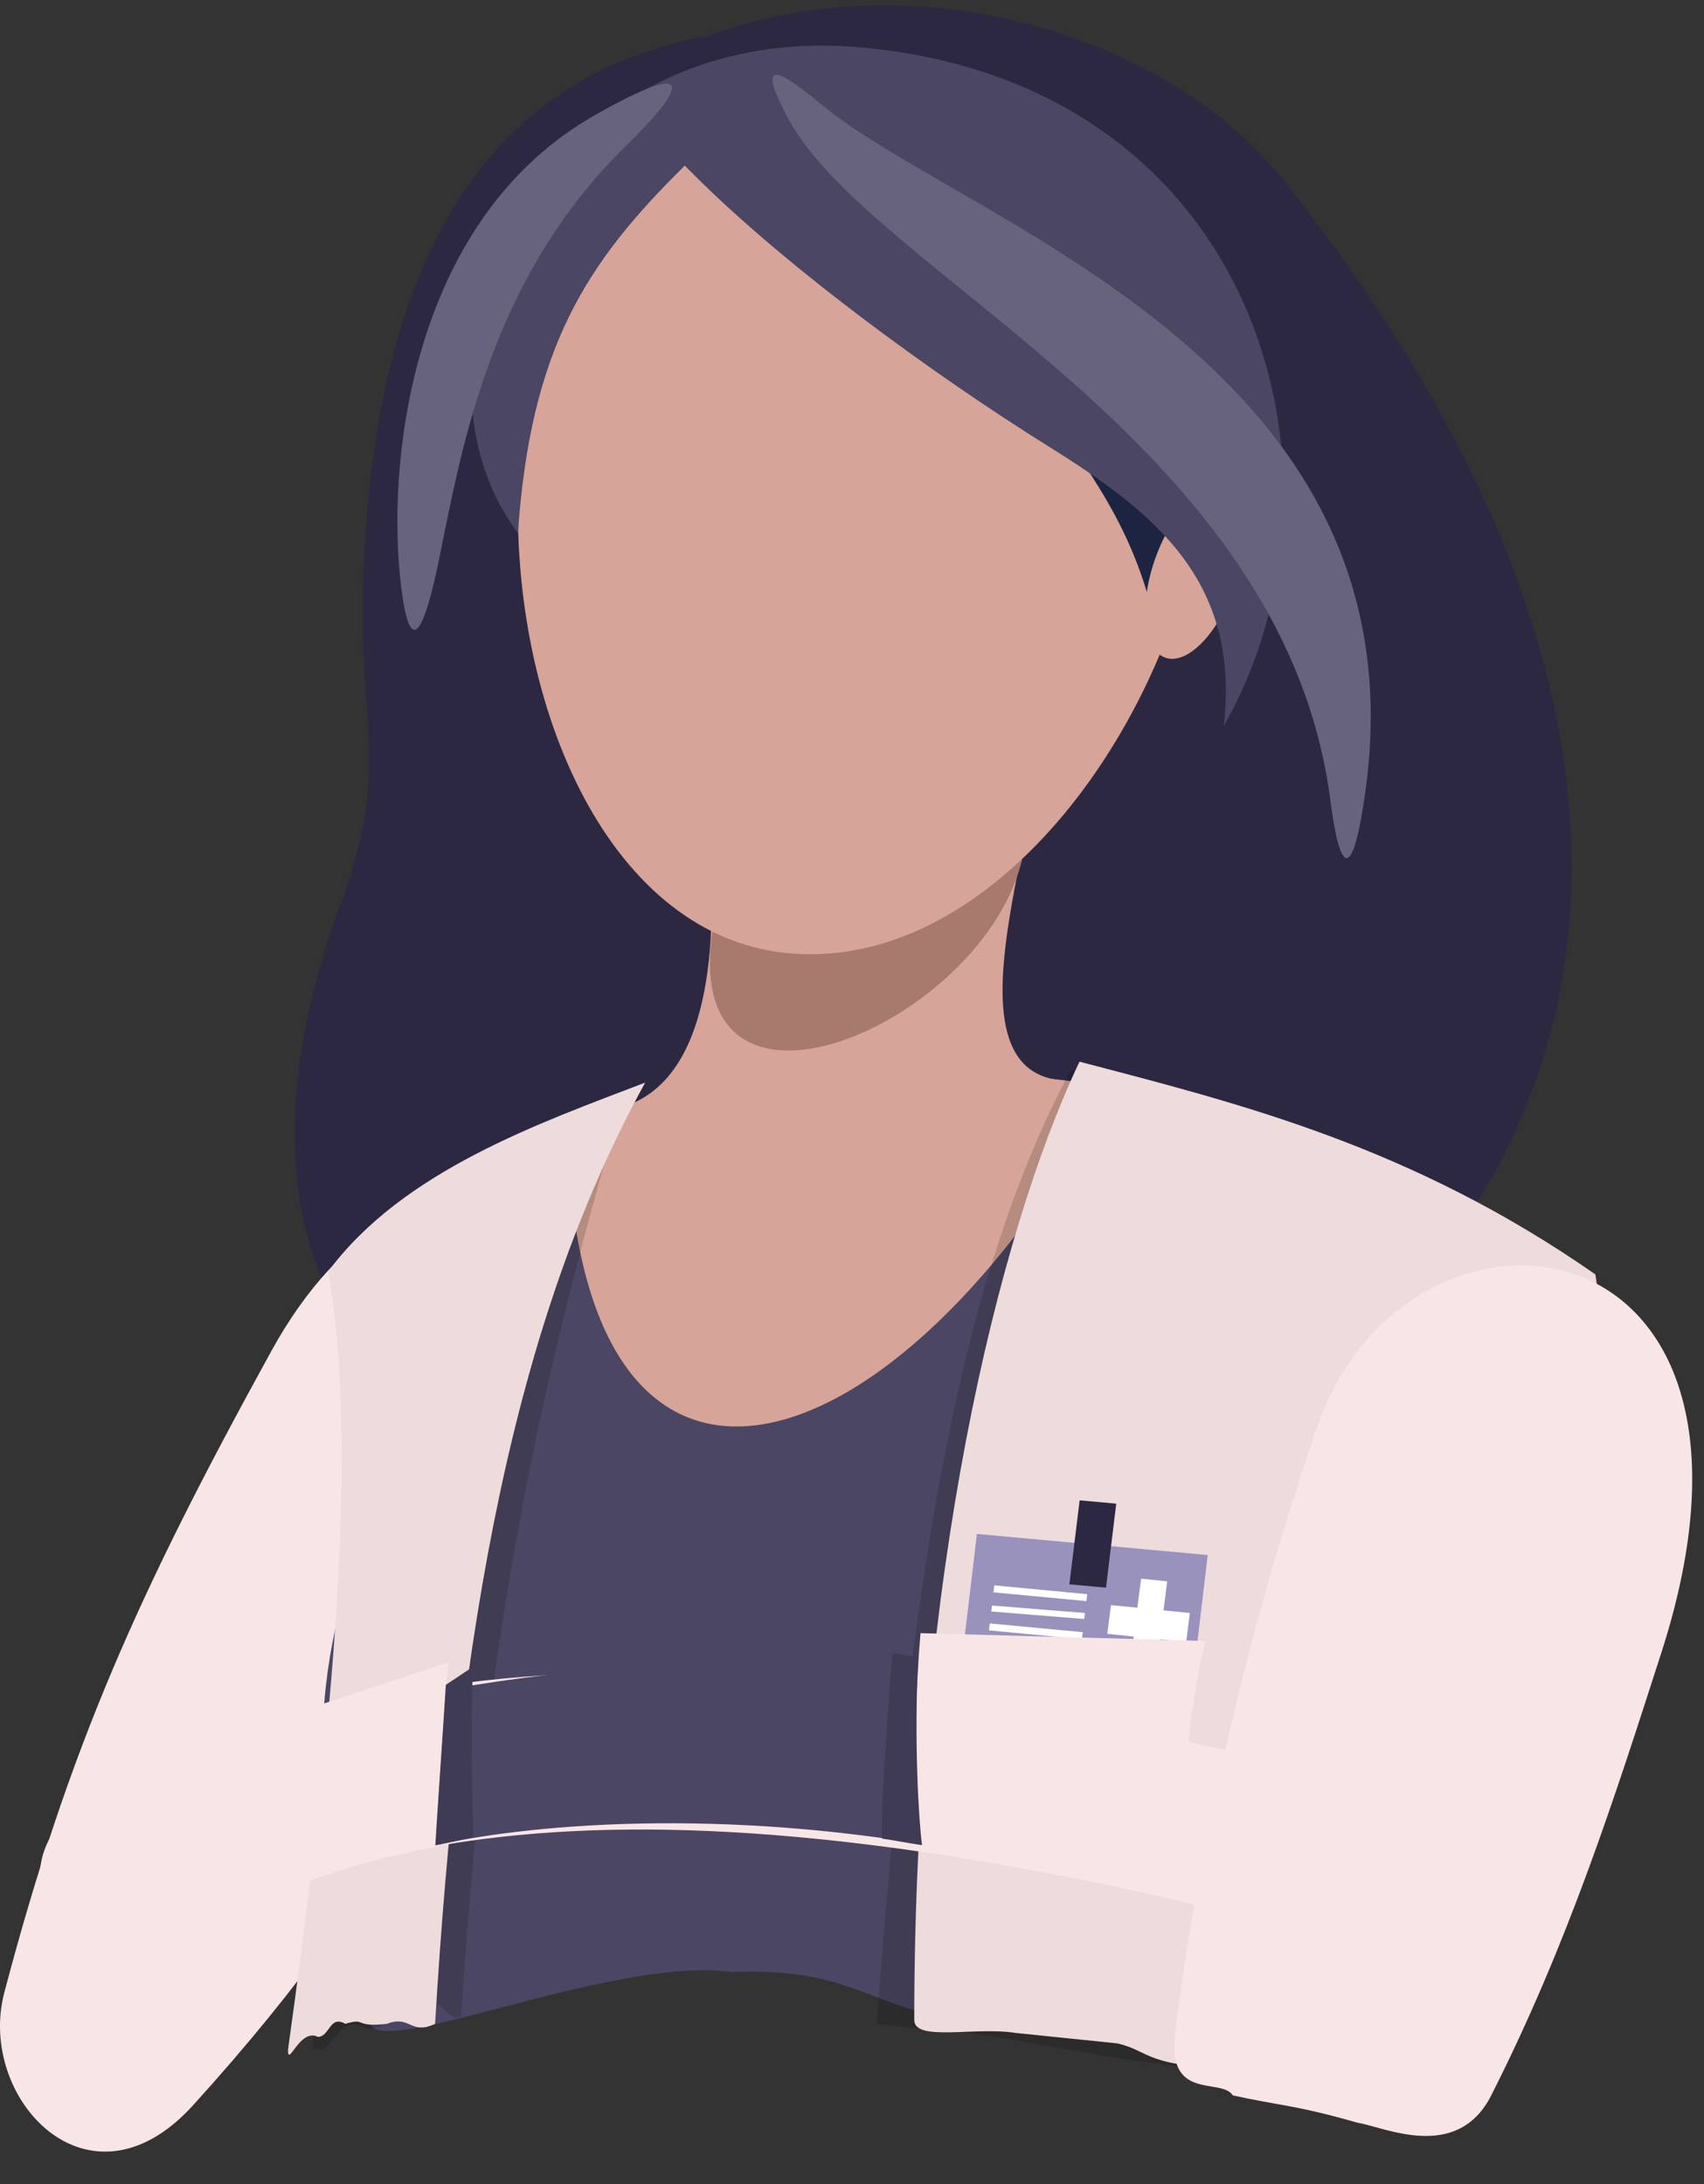 <svg width="39" height="50" viewBox="0 0 39 50" fill="none" xmlns="http://www.w3.org/2000/svg">
<rect x="0" y="0" width="39" height="50" fill="#333333" stroke="none"/>
<path fill-rule="evenodd" clip-rule="evenodd" d="M7.796 20.69C8.992 17.424 8.126 16.765 8.339 12.659C8.721 5.392 11.501 1.673 16.198 0.82C21.026 -0.947 26.748 0.82 29.381 4.131C43.537 21.948 32.092 34.065 21.168 35.024C12.761 35.762 3.598 32.159 7.796 20.69Z" fill="#2C2842"/>
<path fill-rule="evenodd" clip-rule="evenodd" d="M6.21 30.93C3.2 36.401 1.579 39.984 0.098 45.619C-0.538 48.034 2.038 50.828 4.423 48.191C9.475 42.615 10.753 39.044 12.655 33.428C14.752 27.206 9.437 25.063 6.21 30.93Z" fill="#F8E6E7"/>
<path fill-rule="evenodd" clip-rule="evenodd" d="M16.743 45.146C13.999 44.758 8.453 47.269 8.453 46.252C8.655 42.547 7.003 43.971 7.427 38.922C7.727 35.315 9.601 32.79 10.514 26.979C13.612 25.16 26.635 23.116 34.033 28.789C36.762 45.423 30.767 39.196 30.698 47.837C30.353 49.28 26.404 45.684 24.078 46.252C19.993 46.581 20.232 44.996 16.743 45.146Z" fill="#4A4663"/>
<path fill-rule="evenodd" clip-rule="evenodd" d="M25.445 24.877C20.562 33.83 13.194 36.248 12.977 25.734C16.334 24.429 21.005 24.21 25.445 24.877Z" fill="#D6A498"/>
<path opacity="0.15" fill-rule="evenodd" clip-rule="evenodd" d="M11.125 26.959C8.617 35.934 7.098 41.458 7.155 46.899C7.692 47.079 7.662 46.032 8.407 46.45C9.6 46.331 7.068 45.979 9.809 45.822C9.958 45.643 10.338 46.361 10.554 46.151C11.039 38.375 12.09 32.413 14.306 25.024C12.834 25.716 12.032 26.36 11.121 26.959H11.125ZM25.731 47.139C29.588 47.667 26.506 47.182 28.087 47.677C29.398 46.852 28.325 48.276 30.055 47.917C30.02 42.061 33.214 35.667 31.851 26.95C30.384 26.226 27.987 25.032 24.5 24.51C21.912 29.348 20.806 36.328 20.066 46.331C21.381 46.51 21.646 46.421 23.316 46.72L25.731 47.139Z" fill="black"/>
<path fill-rule="evenodd" clip-rule="evenodd" d="M7.513 29.114C8.271 33.479 7.489 40.482 6.591 46.929C6.591 47.347 6.859 46.421 7.276 46.63C7.544 46.63 7.544 46.122 7.902 46.331C8.409 46.182 8.081 46.421 8.856 46.331C9.392 46.122 9.396 46.6 9.958 46.331C10.497 37.304 11.748 30.27 14.766 24.784C12.362 25.706 9.212 26.804 7.509 29.112L7.513 29.114ZM25.573 46.779C26.36 46.959 26.182 47.347 28.524 47.347C29.966 47.706 29.37 47.766 30.133 47.766C30.967 47.317 30.805 48.812 33.172 48.423C34.879 42.162 37.522 35.622 36.514 29.175C32.302 26.239 28.401 25.273 24.707 24.305C22.825 28.277 20.925 36.133 20.925 46.242C20.925 46.749 22.325 46.391 23.249 46.54L25.573 46.779Z" fill="#EEDCDD"/>
<path fill-rule="evenodd" clip-rule="evenodd" d="M30.138 32.688C28.61 37.142 27.469 41.953 26.897 46.535C26.699 48.121 27.949 47.552 28.216 47.969C29.288 48.208 29.617 48.179 31.076 48.597C31.671 48.687 33.349 49.514 34.131 47.968C35.895 44.482 36.953 41.16 38.027 37.826C41.3 27.646 32.196 26.678 30.138 32.688Z" fill="#F8E6E7"/>
<path fill-rule="evenodd" clip-rule="evenodd" d="M22.359 35.116L27.642 35.599L27.254 38.856L21.971 38.373L22.359 35.116Z" fill="#9992BC"/>
<path fill-rule="evenodd" clip-rule="evenodd" d="M24.71 34.347L25.548 34.423L25.313 36.346L24.475 36.27L24.71 34.347Z" fill="#2C2842"/>
<path fill-rule="evenodd" clip-rule="evenodd" d="M22.757 36.294L24.883 36.495L24.865 36.654L22.737 36.453L22.757 36.294Z" fill="white"/>
<path fill-rule="evenodd" clip-rule="evenodd" d="M22.705 36.755L24.832 36.926L24.814 37.063L22.686 36.891L22.705 36.755Z" fill="white"/>
<path fill-rule="evenodd" clip-rule="evenodd" d="M22.653 37.165L24.781 37.365L24.763 37.525L22.635 37.324L22.653 37.165Z" fill="white"/>
<path fill-rule="evenodd" clip-rule="evenodd" d="M22.603 37.575L24.73 37.775L24.711 37.935L22.584 37.734L22.603 37.575Z" fill="white"/>
<path fill-rule="evenodd" clip-rule="evenodd" d="M26.714 36.201L26.116 36.141L26.031 36.805L25.427 36.745L25.343 37.403L25.946 37.465L25.862 38.13L26.46 38.19L26.545 37.526L27.148 37.586L27.233 36.926L26.63 36.866L26.714 36.201Z" fill="white"/>
<path fill-rule="evenodd" clip-rule="evenodd" d="M23.767 17.286C22.033 17.449 17.918 18.622 16.183 18.784C16.401 20.89 16.456 24.363 14.511 25.243C16.148 27.76 22.571 27.008 24.372 24.738C21.709 24.596 23.552 19.703 23.767 17.286Z" fill="#D6A498"/>
<path fill-rule="evenodd" clip-rule="evenodd" d="M16.304 21.318C15.555 26.459 22.538 23.442 23.401 19.643L16.304 21.318Z" fill="#A8796D"/>
<path fill-rule="evenodd" clip-rule="evenodd" d="M20.633 1.719C8.938 0.403 9.774 21.239 18.159 21.832C26.631 22.437 33.343 3.15 20.633 1.719Z" fill="#D6A498"/>
<path fill-rule="evenodd" clip-rule="evenodd" d="M23.555 8.887C25.065 10.893 25.933 12.165 26.414 14.161C28.702 10.38 25.32 8.094 23.555 8.887Z" fill="#1C2442"/>
<path fill-rule="evenodd" clip-rule="evenodd" d="M27.993 11.213C27.487 11.048 26.785 11.774 26.423 12.836C26.06 13.898 26.178 14.894 26.679 15.059C27.18 15.225 27.887 14.498 28.248 13.436C28.61 12.374 28.498 11.382 27.993 11.213Z" fill="#D6A498"/>
<path fill-rule="evenodd" clip-rule="evenodd" d="M28.009 16.62C28.379 13.338 26.505 11.784 24.015 10.23C21.34 8.561 17.822 5.998 15.674 3.791C13.381 6.047 12.147 8.001 11.853 12.204C8.905 8.273 12.199 0.367 19.775 1.091C28.905 1.965 31.224 10.989 28.009 16.62Z" fill="#4A4663"/>
<path fill-rule="evenodd" clip-rule="evenodd" d="M18.058 2.745C19.991 6.295 29.39 10.105 30.449 18.324C30.685 20.148 30.978 20.086 31.252 18.104C32.585 8.447 22.476 5.216 19.042 2.581C18.494 2.165 16.977 0.763 18.058 2.745Z" fill="#67637D"/>
<path fill-rule="evenodd" clip-rule="evenodd" d="M9.149 13.126C8.88 10.349 9.493 4.987 13.598 2.646C15.914 1.328 15.768 1.936 14.325 3.342C11.246 6.352 10.581 10.184 10.06 12.754C9.711 14.475 9.357 15.26 9.149 13.126Z" fill="#67637D"/>
<path d="M2.711 42.961C7.423 40.479 14.188 37.906 32.607 43.1" stroke="#F8E6E7" stroke-width="3.6" stroke-linecap="round"/>
<path d="M22.099 42.394C16.436 41.302 11.838 41.811 9.964 42.246L10.202 38.685C16.841 37.522 20.721 38.379 22.278 38.863L22.099 42.394Z" fill="#4A4663"/>
<path d="M6.387 43.314C6.626 42.886 6.983 40.135 7.093 39.105L10.27 38.051C10.18 38.705 9.971 42.154 9.971 42.273C8.209 42.63 7.323 42.957 6.387 43.314Z" fill="#F8E6E7"/>
<path d="M21.068 42.246C20.853 40.831 20.978 38.417 21.068 37.387L27.592 37.567C27.21 38.887 26.966 42.096 26.936 43.416C25.506 43.008 22.428 42.466 21.068 42.246Z" fill="#F8E6E7"/>
<path d="M20.19 42.092C20.143 41.589 20.328 39.053 20.426 37.847L21.014 37.937C20.92 39.873 21.024 41.623 21.102 42.241C20.773 42.193 20.357 42.111 20.19 42.092Z" fill="#3F3B54"/>
<path d="M9.964 42.241C9.994 41.704 10.134 39.705 10.204 38.571L10.832 38.153C10.773 38.869 10.793 40.968 10.832 42.062C10.569 42.11 10.164 42.211 9.964 42.241Z" fill="#3F3B54"/>
</svg>
